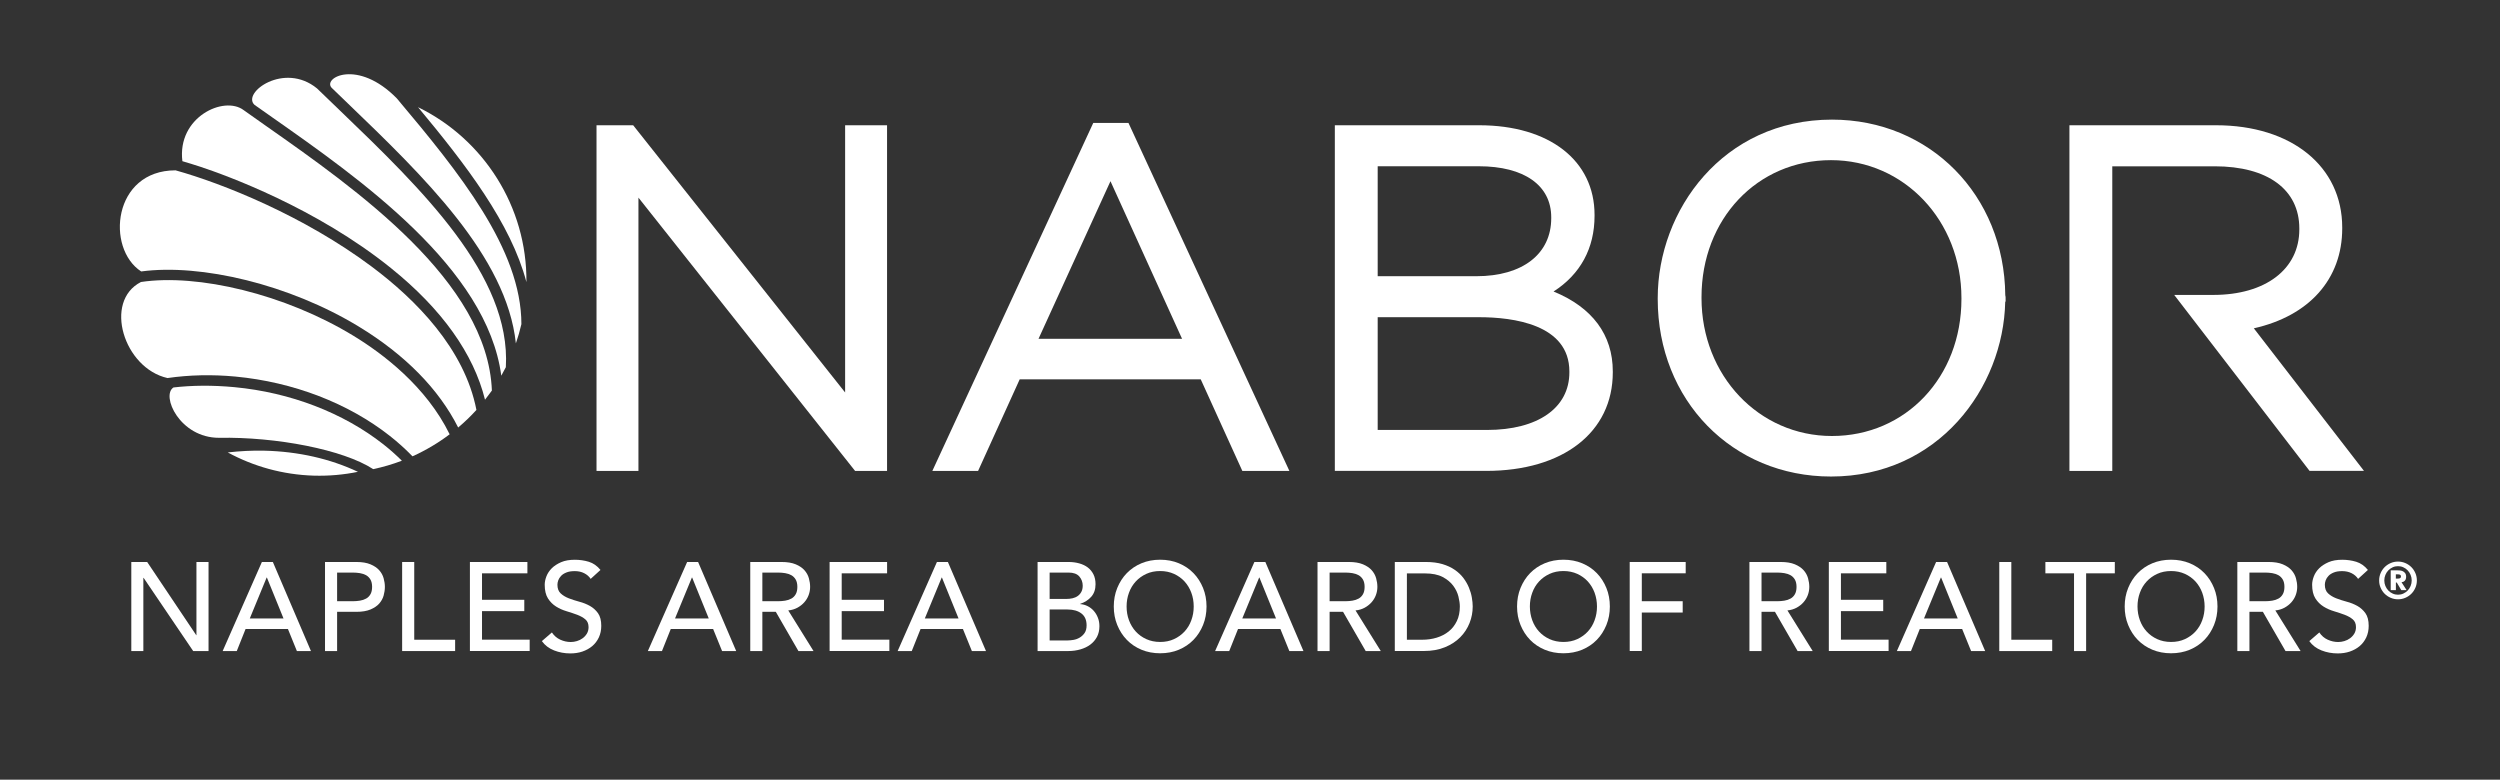 <?xml version="1.0" encoding="utf-8"?>
<!-- Generator: Adobe Illustrator 26.2.1, SVG Export Plug-In . SVG Version: 6.00 Build 0)  -->
<svg version="1.1" xmlns="http://www.w3.org/2000/svg" xmlns:xlink="http://www.w3.org/1999/xlink"
  x="0px" y="0px"
  viewBox="0 0 483.6 150.82" style="enable-background:new 0 0 483.6 150.82;" xml:space="preserve">
<rect x="0" y="0" width="483.6" height="150.82" fill="#333333" stroke="none"/>
<style type="text/css">
	.st0{display:none;}
	.st1{display:inline;}
	.st2{display:inline;fill:#231F20;}
	.st3{fill:#00616D;}
	.st4{fill:#1299A4;}
	.st5{fill:#FFFFFF;}
	.st6{fill:#F36D21;}
	.st7{fill:#00616C;}
	.st8{fill:none;stroke:#FFFFFF;stroke-width:5.083;stroke-miterlimit:10;}
	.st9{fill:#F47E3C;}
	.st10{fill:#F7A171;}
	.st11{fill:#F69057;}
	.st12{fill:#F9B38C;}
	.st13{fill:#FAC5A6;}
	.st14{fill:none;stroke:#FFFFFF;stroke-width:6.877;stroke-miterlimit:10;}
	.st15{display:inline;fill:#F36D21;}
</style>
<g id="background" class="st0">
	<rect x="-7.6" y="-10.38" class="st1" width="498.81" height="171.59"/>
</g>
<g id="art">
	<g>
		<path class="st5" d="M25.4,108.71h3.07l9.49,14.16H38v-14.16h2.34v17.23h-2.97l-9.59-14.16h-0.05v14.16H25.4V108.71z"/>
		<path class="st5" d="M50.66,108.71h2.12l7.37,17.23h-2.72l-1.73-4.26h-8.2l-1.7,4.26h-2.73L50.66,108.71z M54.84,119.63
			l-3.21-7.91h-0.05l-3.26,7.91H54.84z"/>
		<path class="st5" d="M62.87,108.71h6.06c1.1,0,2.01,0.15,2.73,0.45c0.71,0.3,1.28,0.68,1.69,1.14c0.41,0.46,0.7,0.98,0.86,1.56
			c0.16,0.58,0.24,1.13,0.24,1.67c0,0.53-0.08,1.09-0.24,1.67c-0.16,0.58-0.45,1.09-0.86,1.56c-0.41,0.46-0.98,0.84-1.69,1.14
			c-0.72,0.3-1.62,0.45-2.73,0.45h-3.72v7.59h-2.34V108.71z M65.21,116.3h3.07c0.45,0,0.9-0.04,1.35-0.11
			c0.45-0.07,0.84-0.21,1.19-0.4c0.35-0.19,0.63-0.47,0.84-0.84c0.21-0.36,0.32-0.84,0.32-1.42s-0.11-1.06-0.32-1.42
			c-0.21-0.36-0.49-0.64-0.84-0.84c-0.35-0.19-0.75-0.33-1.19-0.4c-0.45-0.07-0.9-0.11-1.35-0.11h-3.07V116.3z"/>
		<path class="st5" d="M77.79,108.71h2.34v15.04h7.91v2.19H77.79V108.71z"/>
		<path class="st5" d="M90.9,108.71h11.12v2.19h-8.78v5.13h8.18v2.19h-8.18v5.52h9.22v2.19H90.9V108.71z"/>
		<path class="st5" d="M106.76,122.34c0.42,0.63,0.96,1.1,1.62,1.4c0.66,0.3,1.33,0.45,2.03,0.45c0.39,0,0.79-0.06,1.19-0.18
			c0.41-0.12,0.77-0.3,1.11-0.55c0.33-0.24,0.6-0.54,0.82-0.9c0.21-0.36,0.32-0.77,0.32-1.24c0-0.67-0.21-1.17-0.63-1.52
			c-0.42-0.35-0.94-0.64-1.57-0.88c-0.62-0.23-1.31-0.46-2.04-0.68c-0.74-0.22-1.42-0.52-2.04-0.91c-0.62-0.39-1.15-0.91-1.57-1.57
			c-0.42-0.66-0.63-1.55-0.63-2.66c0-0.5,0.11-1.04,0.33-1.61c0.22-0.57,0.56-1.09,1.03-1.56c0.47-0.47,1.08-0.86,1.81-1.18
			c0.74-0.32,1.63-0.47,2.66-0.47c0.94,0,1.84,0.13,2.7,0.39c0.86,0.26,1.61,0.79,2.26,1.58l-1.9,1.73
			c-0.29-0.45-0.71-0.82-1.24-1.09c-0.54-0.28-1.14-0.41-1.83-0.41c-0.65,0-1.19,0.08-1.62,0.26c-0.43,0.17-0.78,0.39-1.03,0.66
			c-0.26,0.27-0.44,0.56-0.55,0.86c-0.11,0.31-0.16,0.59-0.16,0.85c0,0.73,0.21,1.29,0.63,1.68c0.42,0.39,0.95,0.71,1.57,0.95
			c0.62,0.24,1.3,0.46,2.04,0.66c0.74,0.19,1.42,0.47,2.04,0.81c0.62,0.35,1.15,0.82,1.57,1.41c0.42,0.59,0.63,1.41,0.63,2.45
			c0,0.83-0.16,1.57-0.47,2.24c-0.32,0.67-0.74,1.22-1.28,1.68c-0.54,0.45-1.17,0.8-1.9,1.05s-1.51,0.36-2.34,0.36
			c-1.1,0-2.15-0.19-3.14-0.58c-0.99-0.39-1.78-0.99-2.36-1.8L106.76,122.34z"/>
		<path class="st5" d="M132.92,108.71h2.12l7.37,17.23h-2.73l-1.73-4.26h-8.2l-1.7,4.26h-2.73L132.92,108.71z M137.1,119.63
			l-3.21-7.91h-0.05l-3.26,7.91H137.1z"/>
		<path class="st5" d="M145.13,108.71h6.06c1.1,0,2.01,0.15,2.73,0.45s1.28,0.68,1.69,1.14c0.41,0.46,0.7,0.98,0.86,1.56
			c0.16,0.58,0.24,1.13,0.24,1.67c0,0.55-0.1,1.08-0.29,1.59c-0.19,0.51-0.47,0.97-0.84,1.39c-0.36,0.41-0.81,0.76-1.34,1.05
			c-0.53,0.28-1.12,0.46-1.76,0.52l4.89,7.86h-2.92l-4.38-7.59h-2.6v7.59h-2.34V108.71z M147.47,116.3h3.07
			c0.45,0,0.9-0.04,1.35-0.11c0.45-0.07,0.84-0.21,1.19-0.4c0.35-0.19,0.63-0.47,0.84-0.84c0.21-0.36,0.32-0.84,0.32-1.42
			s-0.11-1.06-0.32-1.42c-0.21-0.36-0.49-0.64-0.84-0.84c-0.35-0.19-0.75-0.33-1.19-0.4c-0.45-0.07-0.9-0.11-1.35-0.11h-3.07V116.3z
			"/>
		<path class="st5" d="M160.48,108.71h11.12v2.19h-8.78v5.13h8.18v2.19h-8.18v5.52h9.22v2.19h-11.56V108.71z"/>
		<path class="st5" d="M181.24,108.71h2.12l7.37,17.23H188l-1.73-4.26h-8.2l-1.7,4.26h-2.73L181.24,108.71z M185.42,119.63
			l-3.21-7.91h-0.05l-3.26,7.91H185.42z"/>
		<path class="st5" d="M200.7,108.71h5.99c0.74,0,1.44,0.09,2.08,0.27c0.64,0.18,1.19,0.44,1.65,0.79c0.46,0.35,0.83,0.8,1.1,1.34
			c0.27,0.54,0.4,1.18,0.4,1.91c0,0.99-0.28,1.8-0.83,2.42c-0.55,0.62-1.27,1.08-2.14,1.37v0.05c0.52,0.03,1.01,0.17,1.46,0.4
			c0.45,0.23,0.85,0.54,1.18,0.92c0.33,0.38,0.6,0.82,0.79,1.33c0.2,0.5,0.29,1.05,0.29,1.63c0,0.78-0.16,1.46-0.47,2.06
			c-0.32,0.59-0.75,1.09-1.3,1.5c-0.55,0.41-1.19,0.71-1.92,0.92c-0.73,0.21-1.52,0.32-2.36,0.32h-5.91V108.71z M203.04,115.86h3.19
			c0.44,0,0.85-0.04,1.24-0.13c0.39-0.09,0.73-0.24,1.02-0.45s0.52-0.48,0.69-0.8c0.17-0.32,0.26-0.72,0.26-1.19
			c0-0.68-0.22-1.27-0.66-1.78c-0.44-0.5-1.13-0.75-2.07-0.75h-3.67V115.86z M203.04,123.89h3.43c0.36,0,0.75-0.04,1.18-0.11
			c0.43-0.07,0.83-0.22,1.2-0.44s0.69-0.51,0.95-0.89c0.26-0.37,0.39-0.87,0.39-1.48c0-1.02-0.33-1.79-1-2.3s-1.56-0.77-2.7-0.77
			h-3.45V123.89z"/>
		<path class="st5" d="M224.42,126.37c-1.31,0-2.52-0.23-3.62-0.69c-1.1-0.46-2.05-1.1-2.83-1.91c-0.79-0.81-1.4-1.77-1.85-2.87
			c-0.45-1.1-0.67-2.29-0.67-3.58c0-1.28,0.22-2.47,0.67-3.58c0.45-1.1,1.06-2.06,1.85-2.87c0.79-0.81,1.73-1.45,2.83-1.91
			c1.1-0.46,2.31-0.69,3.62-0.69c1.31,0,2.52,0.23,3.62,0.69c1.1,0.46,2.05,1.1,2.83,1.91c0.79,0.81,1.4,1.77,1.85,2.87
			c0.45,1.1,0.67,2.29,0.67,3.58c0,1.28-0.22,2.47-0.67,3.58c-0.45,1.1-1.06,2.06-1.85,2.87c-0.79,0.81-1.73,1.45-2.83,1.91
			C226.95,126.14,225.74,126.37,224.42,126.37z M224.42,124.18c0.99,0,1.88-0.18,2.68-0.55c0.79-0.36,1.47-0.86,2.04-1.47
			c0.57-0.62,1.01-1.34,1.31-2.18c0.31-0.84,0.46-1.72,0.46-2.66c0-0.94-0.15-1.83-0.46-2.66c-0.31-0.84-0.75-1.56-1.31-2.18
			c-0.57-0.62-1.25-1.11-2.04-1.47c-0.8-0.36-1.69-0.55-2.68-0.55c-0.99,0-1.88,0.18-2.68,0.55s-1.48,0.86-2.04,1.47
			c-0.57,0.62-1.01,1.34-1.31,2.18c-0.31,0.84-0.46,1.72-0.46,2.66c0,0.94,0.15,1.83,0.46,2.66c0.31,0.84,0.75,1.56,1.31,2.18
			c0.57,0.62,1.25,1.11,2.04,1.47S223.43,124.18,224.42,124.18z"/>
		<path class="st5" d="M242.65,108.71h2.12l7.37,17.23h-2.73l-1.73-4.26h-8.2l-1.7,4.26h-2.73L242.65,108.71z M246.83,119.63
			l-3.21-7.91h-0.05l-3.26,7.91H246.83z"/>
		<path class="st5" d="M254.86,108.71h6.06c1.1,0,2.01,0.15,2.73,0.45c0.71,0.3,1.28,0.68,1.69,1.14c0.41,0.46,0.7,0.98,0.86,1.56
			c0.16,0.58,0.24,1.13,0.24,1.67c0,0.55-0.1,1.08-0.29,1.59c-0.19,0.51-0.47,0.97-0.84,1.39c-0.37,0.41-0.81,0.76-1.34,1.05
			c-0.53,0.28-1.11,0.46-1.76,0.52l4.89,7.86h-2.92l-4.38-7.59h-2.6v7.59h-2.34V108.71z M257.2,116.3h3.07
			c0.45,0,0.9-0.04,1.35-0.11c0.45-0.07,0.84-0.21,1.19-0.4c0.35-0.19,0.63-0.47,0.84-0.84c0.21-0.36,0.32-0.84,0.32-1.42
			s-0.11-1.06-0.32-1.42c-0.21-0.36-0.49-0.64-0.84-0.84c-0.35-0.19-0.75-0.33-1.19-0.4c-0.45-0.07-0.9-0.11-1.35-0.11h-3.07V116.3z
			"/>
		<path class="st5" d="M269.82,108.71h6.01c1.22,0,2.28,0.14,3.2,0.41c0.92,0.28,1.71,0.64,2.38,1.11c0.67,0.46,1.23,0.99,1.68,1.59
			c0.45,0.6,0.8,1.22,1.06,1.85c0.26,0.63,0.45,1.26,0.56,1.9c0.11,0.63,0.17,1.22,0.17,1.75c0,1.1-0.2,2.17-0.61,3.2
			c-0.41,1.03-1.01,1.95-1.8,2.75c-0.79,0.8-1.78,1.45-2.96,1.93c-1.18,0.49-2.53,0.73-4.08,0.73h-5.62V108.71z M272.16,123.75h2.94
			c0.99,0,1.93-0.13,2.81-0.4c0.88-0.27,1.66-0.67,2.32-1.2c0.67-0.53,1.19-1.2,1.58-2.01c0.39-0.8,0.58-1.74,0.58-2.81
			c0-0.55-0.09-1.2-0.27-1.93c-0.18-0.74-0.52-1.44-1.01-2.1c-0.5-0.67-1.18-1.23-2.05-1.69c-0.88-0.46-2.01-0.69-3.41-0.69h-3.5
			V123.75z"/>
		<path class="st5" d="M302.43,126.37c-1.31,0-2.52-0.23-3.62-0.69c-1.1-0.46-2.05-1.1-2.83-1.91c-0.79-0.81-1.4-1.77-1.85-2.87
			c-0.45-1.1-0.67-2.29-0.67-3.58c0-1.28,0.22-2.47,0.67-3.58c0.45-1.1,1.06-2.06,1.85-2.87c0.79-0.81,1.73-1.45,2.83-1.91
			c1.1-0.46,2.31-0.69,3.62-0.69c1.32,0,2.52,0.23,3.63,0.69c1.1,0.46,2.05,1.1,2.83,1.91c0.79,0.81,1.4,1.77,1.85,2.87
			c0.45,1.1,0.67,2.29,0.67,3.58c0,1.28-0.22,2.47-0.67,3.58c-0.45,1.1-1.06,2.06-1.85,2.87c-0.79,0.81-1.73,1.45-2.83,1.91
			C304.95,126.14,303.74,126.37,302.43,126.37z M302.43,124.18c0.99,0,1.88-0.18,2.68-0.55s1.48-0.86,2.04-1.47
			c0.57-0.62,1.01-1.34,1.31-2.18c0.31-0.84,0.46-1.72,0.46-2.66c0-0.94-0.16-1.83-0.46-2.66c-0.31-0.84-0.75-1.56-1.31-2.18
			c-0.57-0.62-1.25-1.11-2.04-1.47s-1.69-0.55-2.68-0.55c-0.99,0-1.88,0.18-2.68,0.55s-1.48,0.86-2.04,1.47
			c-0.57,0.62-1.01,1.34-1.31,2.18c-0.31,0.84-0.46,1.72-0.46,2.66c0,0.94,0.16,1.83,0.46,2.66c0.31,0.84,0.74,1.56,1.31,2.18
			c0.57,0.62,1.25,1.11,2.04,1.47S301.44,124.18,302.43,124.18z"/>
		<path class="st5" d="M315.25,108.71h10.83v2.19h-8.49v5.4h7.91v2.19h-7.91v7.44h-2.34V108.71z"/>
		<path class="st5" d="M338.41,108.71h6.06c1.1,0,2.01,0.15,2.73,0.45c0.71,0.3,1.28,0.68,1.69,1.14c0.41,0.46,0.7,0.98,0.86,1.56
			c0.16,0.58,0.24,1.13,0.24,1.67c0,0.55-0.1,1.08-0.29,1.59c-0.19,0.51-0.47,0.97-0.84,1.39c-0.36,0.41-0.81,0.76-1.34,1.05
			c-0.53,0.28-1.12,0.46-1.76,0.52l4.89,7.86h-2.92l-4.38-7.59h-2.6v7.59h-2.34V108.71z M340.75,116.3h3.07
			c0.45,0,0.9-0.04,1.35-0.11c0.45-0.07,0.84-0.21,1.19-0.4c0.35-0.19,0.63-0.47,0.84-0.84c0.21-0.36,0.32-0.84,0.32-1.42
			s-0.11-1.06-0.32-1.42c-0.21-0.36-0.49-0.64-0.84-0.84c-0.35-0.19-0.75-0.33-1.19-0.4c-0.45-0.07-0.9-0.11-1.35-0.11h-3.07V116.3z
			"/>
		<path class="st5" d="M353.77,108.71h11.12v2.19h-8.78v5.13h8.18v2.19h-8.18v5.52h9.22v2.19h-11.56V108.71z"/>
		<path class="st5" d="M374.52,108.71h2.12l7.37,17.23h-2.72l-1.73-4.26h-8.2l-1.7,4.26h-2.73L374.52,108.71z M378.7,119.63
			l-3.21-7.91h-0.05l-3.26,7.91H378.7z"/>
		<path class="st5" d="M386.73,108.71h2.34v15.04h7.91v2.19h-10.24V108.71z"/>
		<path class="st5" d="M401.21,110.9h-5.55v-2.19h13.43v2.19h-5.55v15.04h-2.34V110.9z"/>
		<path class="st5" d="M419.97,126.37c-1.31,0-2.52-0.23-3.62-0.69c-1.1-0.46-2.05-1.1-2.83-1.91c-0.79-0.81-1.4-1.77-1.85-2.87
			c-0.45-1.1-0.67-2.29-0.67-3.58c0-1.28,0.22-2.47,0.67-3.58c0.45-1.1,1.06-2.06,1.85-2.87c0.79-0.81,1.73-1.45,2.83-1.91
			c1.1-0.46,2.31-0.69,3.62-0.69c1.32,0,2.52,0.23,3.63,0.69c1.1,0.46,2.05,1.1,2.83,1.91c0.79,0.81,1.4,1.77,1.85,2.87
			c0.45,1.1,0.67,2.29,0.67,3.58c0,1.28-0.22,2.47-0.67,3.58c-0.45,1.1-1.06,2.06-1.85,2.87c-0.79,0.81-1.73,1.45-2.83,1.91
			C422.49,126.14,421.28,126.37,419.97,126.37z M419.97,124.18c0.99,0,1.88-0.18,2.68-0.55s1.48-0.86,2.04-1.47
			c0.57-0.62,1.01-1.34,1.31-2.18c0.31-0.84,0.46-1.72,0.46-2.66c0-0.94-0.16-1.83-0.46-2.66c-0.31-0.84-0.75-1.56-1.31-2.18
			c-0.57-0.62-1.25-1.11-2.04-1.47s-1.69-0.55-2.68-0.55c-0.99,0-1.88,0.18-2.68,0.55s-1.48,0.86-2.04,1.47
			c-0.57,0.62-1.01,1.34-1.31,2.18c-0.31,0.84-0.46,1.72-0.46,2.66c0,0.94,0.16,1.83,0.46,2.66c0.31,0.84,0.74,1.56,1.31,2.18
			c0.57,0.62,1.25,1.11,2.04,1.47S418.98,124.18,419.97,124.18z"/>
		<path class="st5" d="M432.79,108.71h6.06c1.1,0,2.01,0.15,2.73,0.45c0.71,0.3,1.28,0.68,1.69,1.14c0.41,0.46,0.7,0.98,0.86,1.56
			c0.16,0.58,0.24,1.13,0.24,1.67c0,0.55-0.1,1.08-0.29,1.59c-0.19,0.51-0.47,0.97-0.84,1.39c-0.37,0.41-0.81,0.76-1.34,1.05
			c-0.53,0.28-1.11,0.46-1.76,0.52l4.89,7.86h-2.92l-4.38-7.59h-2.6v7.59h-2.34V108.71z M435.13,116.3h3.07
			c0.45,0,0.9-0.04,1.35-0.11c0.45-0.07,0.84-0.21,1.19-0.4c0.35-0.19,0.63-0.47,0.84-0.84c0.21-0.36,0.32-0.84,0.32-1.42
			s-0.11-1.06-0.32-1.42c-0.21-0.36-0.49-0.64-0.84-0.84c-0.35-0.19-0.75-0.33-1.19-0.4c-0.45-0.07-0.9-0.11-1.35-0.11h-3.07V116.3z
			"/>
		<path class="st5" d="M448.65,122.34c0.42,0.63,0.96,1.1,1.62,1.4c0.66,0.3,1.33,0.45,2.03,0.45c0.39,0,0.79-0.06,1.19-0.18
			c0.41-0.12,0.77-0.3,1.11-0.55c0.33-0.24,0.6-0.54,0.82-0.9c0.21-0.36,0.32-0.77,0.32-1.24c0-0.67-0.21-1.17-0.63-1.52
			c-0.42-0.35-0.94-0.64-1.57-0.88c-0.62-0.23-1.31-0.46-2.04-0.68c-0.74-0.22-1.42-0.52-2.04-0.91c-0.62-0.39-1.15-0.91-1.57-1.57
			c-0.42-0.66-0.63-1.55-0.63-2.66c0-0.5,0.11-1.04,0.33-1.61c0.22-0.57,0.56-1.09,1.03-1.56c0.47-0.47,1.08-0.86,1.81-1.18
			c0.74-0.32,1.63-0.47,2.66-0.47c0.94,0,1.84,0.13,2.7,0.39c0.86,0.26,1.61,0.79,2.26,1.58l-1.9,1.73
			c-0.29-0.45-0.71-0.82-1.24-1.09s-1.14-0.41-1.83-0.41c-0.65,0-1.19,0.08-1.62,0.26c-0.43,0.17-0.78,0.39-1.03,0.66
			c-0.26,0.27-0.44,0.56-0.55,0.86c-0.11,0.31-0.16,0.59-0.16,0.85c0,0.73,0.21,1.29,0.63,1.68c0.42,0.39,0.95,0.71,1.57,0.95
			s1.3,0.46,2.04,0.66c0.74,0.19,1.42,0.47,2.04,0.81c0.62,0.35,1.15,0.82,1.57,1.41c0.42,0.59,0.63,1.41,0.63,2.45
			c0,0.83-0.16,1.57-0.47,2.24c-0.32,0.67-0.74,1.22-1.28,1.68c-0.54,0.45-1.17,0.8-1.9,1.05s-1.51,0.36-2.34,0.36
			c-1.1,0-2.15-0.19-3.14-0.58c-0.99-0.39-1.78-0.99-2.36-1.8L448.65,122.34z"/>
		<path class="st5" d="M460.22,112.28c0-0.5,0.1-0.98,0.29-1.42c0.19-0.44,0.45-0.83,0.78-1.16c0.33-0.33,0.72-0.59,1.16-0.78
			c0.44-0.19,0.91-0.29,1.42-0.29c0.5,0,0.98,0.1,1.42,0.29c0.44,0.19,0.83,0.45,1.16,0.78c0.33,0.33,0.59,0.72,0.78,1.16
			c0.19,0.44,0.29,0.91,0.29,1.42c0,0.5-0.1,0.98-0.29,1.42c-0.19,0.44-0.45,0.83-0.78,1.16c-0.33,0.33-0.72,0.59-1.16,0.78
			c-0.44,0.19-0.91,0.29-1.42,0.29c-0.5,0-0.98-0.1-1.42-0.29c-0.44-0.19-0.83-0.45-1.16-0.78c-0.33-0.33-0.59-0.72-0.78-1.16
			C460.31,113.25,460.22,112.78,460.22,112.28z M461.22,112.28c0,0.38,0.07,0.74,0.21,1.07c0.14,0.34,0.33,0.63,0.57,0.88
			c0.24,0.25,0.52,0.45,0.84,0.59c0.32,0.15,0.66,0.22,1.03,0.22c0.37,0,0.71-0.07,1.03-0.22c0.32-0.15,0.6-0.34,0.84-0.59
			c0.24-0.25,0.43-0.54,0.57-0.88c0.14-0.34,0.21-0.69,0.21-1.07c0-0.38-0.07-0.74-0.21-1.07c-0.14-0.34-0.33-0.63-0.57-0.88
			s-0.52-0.45-0.84-0.59c-0.32-0.15-0.66-0.22-1.03-0.22c-0.37,0-0.71,0.07-1.03,0.22c-0.32,0.15-0.6,0.34-0.84,0.59
			s-0.43,0.54-0.57,0.88C461.29,111.54,461.22,111.9,461.22,112.28z M462.46,110.33h1.35c0.11,0,0.25,0.01,0.43,0.02
			c0.18,0.01,0.36,0.06,0.54,0.14c0.18,0.08,0.33,0.2,0.46,0.37c0.13,0.17,0.2,0.4,0.2,0.71c0,0.2-0.03,0.36-0.08,0.48
			c-0.05,0.13-0.12,0.23-0.2,0.31c-0.08,0.08-0.18,0.14-0.28,0.19c-0.11,0.04-0.22,0.07-0.33,0.08l0.98,1.52h-1.03l-0.87-1.47h-0.17
			v1.47h-1V110.33z M463.45,111.92h0.4c0.06,0,0.12,0,0.19-0.01c0.07-0.01,0.13-0.02,0.19-0.05c0.06-0.03,0.11-0.07,0.15-0.12
			c0.04-0.06,0.06-0.13,0.06-0.23s-0.02-0.17-0.06-0.23c-0.04-0.06-0.09-0.1-0.15-0.12c-0.06-0.03-0.12-0.04-0.19-0.05
			s-0.13-0.01-0.19-0.01h-0.4V111.92z"/>
	</g>
	<g>
		<path class="st5" d="M45.52,72.84c11.21,1.06,21.83,5.14,29.9,11.49c1.58,1.24,3.03,2.56,4.37,3.94c2.56-1.15,4.97-2.58,7.19-4.26
			c-4.53-9.24-12.89-15.58-18.65-19.08c-13.2-8.03-30.04-12.03-41.06-10.38c-7.32,3.73-3.32,16.68,5.13,18.58
			C36.59,72.52,41.02,72.42,45.52,72.84z"/>
		<path class="st5" d="M27.31,52.51c11.57-1.55,28.7,2.51,42.09,10.66c9,5.47,15.51,12.14,19.23,19.53c1.25-1.06,2.43-2.19,3.53-3.4
			c-2.3-11.86-11.77-21.37-20.21-27.69C58.8,41.77,43.08,35.49,33.96,32.95C21.82,32.95,20.44,48.05,27.31,52.51z"/>
		<path class="st5" d="M96.97,72.67c0.31-0.54,0.6-1.08,0.88-1.64c1.04-17.77-16.43-34.58-32.04-49.6c-1.52-1.46-3.02-2.9-4.48-4.32
			c-6.36-5.22-14.61,0.85-12.1,3.17c1.11,0.78,2.24,1.58,3.38,2.38C69.63,34.6,94.19,51.83,96.97,72.67z"/>
		<path class="st5" d="M35.28,31.18c1.07,0.31,2.22,0.67,3.45,1.07c4.99,1.65,22.41,7.94,36.91,19.62
			c9.84,7.92,15.98,16.57,18.18,25.45c0.46-0.58,0.9-1.17,1.33-1.77c-0.81-21.1-26.3-38.99-43.72-51.21
			c-1.53-1.07-2.96-2.08-4.3-3.04C43.32,18.43,34.23,22.67,35.28,31.18z"/>
		<path class="st5" d="M64.15,16.98c1.02,0.99,2.05,1.98,3.08,2.97c14.6,14.04,30.78,29.62,32.56,46.47
			c0.42-1.21,0.78-2.45,1.07-3.72c-0.01-14.47-11.97-29.25-24.1-43.67C69.17,11.31,62.36,15.05,64.15,16.98z"/>
		<path class="st5" d="M80.86,20.73c9.26,11.12,17.97,22.45,20.97,33.84C101.97,39.98,93.53,26.91,80.86,20.73z"/>
		<path class="st5" d="M45.33,74.89c-4.3-0.4-8.21-0.35-11.77,0.06c-2.46,1.55,1.2,9.75,8.82,9.74c11.02-0.21,24.02,2.28,29.81,6.06
			c1.9-0.4,3.76-0.95,5.55-1.63c-1.11-1.1-2.3-2.16-3.58-3.17C66.39,79.84,56.15,75.91,45.33,74.89z"/>
		<path class="st5" d="M69.24,91.27c-5.33-2.51-11.48-3.94-18.17-4.09c-2.3-0.05-4.64,0.07-7.01,0.34
			c4.97,2.7,10.63,4.31,16.66,4.49C63.65,92.09,66.5,91.83,69.24,91.27z"/>
	</g>
	<polygon class="st5" points="165.41,91.1 123.5,38.23 123.5,91.1 115.39,91.1 115.39,24.23 122.48,24.23 163.48,75.92 
		163.48,24.23 171.59,24.23 171.59,91.1 	"/>
	<path class="st5" d="M240.32,91.1l-8.05-17.72h-35.02l-8.05,17.72h-8.85l31.13-67.32h6.81l31.13,67.32H240.32z M228.66,65.54
		l-13.85-30.49l-13.92,30.49H228.66z"/>
	<path class="st5" d="M258.21,91.1V24.23h27.92c13.56,0,22.32,6.81,22.32,17.34v0.18c0,6.27-2.73,11.3-7.93,14.64
		c7.5,3.07,11.46,8.38,11.46,15.46v0.18c0,11.58-9.61,19.06-24.49,19.06H258.21z M287.66,83.17c9.82,0,15.92-4.27,15.92-11.13v-0.18
		c0-9.14-10.94-10.5-17.46-10.5H266.5v21.81H287.66z M285.59,53.43c8.93,0,14.48-4.3,14.48-11.22v-0.18c0-6.18-5.24-9.87-14.02-9.87
		H266.5v21.27H285.59z"/>
	<path class="st5" d="M354.19,92.18c-19.11,0-33.52-14.76-33.52-34.34v-0.18c0-16.97,12.61-34.52,33.71-34.52
		c18.92,0,33.34,14.6,33.52,33.96l0.06,0.34l0.01,0.86l-0.08,0.08C387.54,75.06,374.92,92.18,354.19,92.18z M354.19,30.98
		c-14.28,0-25.05,11.39-25.05,26.5v0.18c0,14.96,11.08,26.68,25.23,26.68c14.28,0,25.05-11.39,25.05-26.5v-0.18
		C379.43,42.7,368.34,30.98,354.19,30.98z"/>
	<path class="st5" d="M446.77,91.1l-26.19-34.05h7.55c10.11,0,16.65-4.97,16.65-12.67v-0.18c0-7.54-6.12-12.03-16.37-12.03h-19.81
		V91.1h-8.29V24.23h28.37c14.59,0,24.4,7.95,24.4,19.78v0.18c0,9.77-6.36,16.91-17.1,19.32l21.31,27.58H446.77z"/>
</g>
<g id="clear" class="st0">
</g>
</svg>